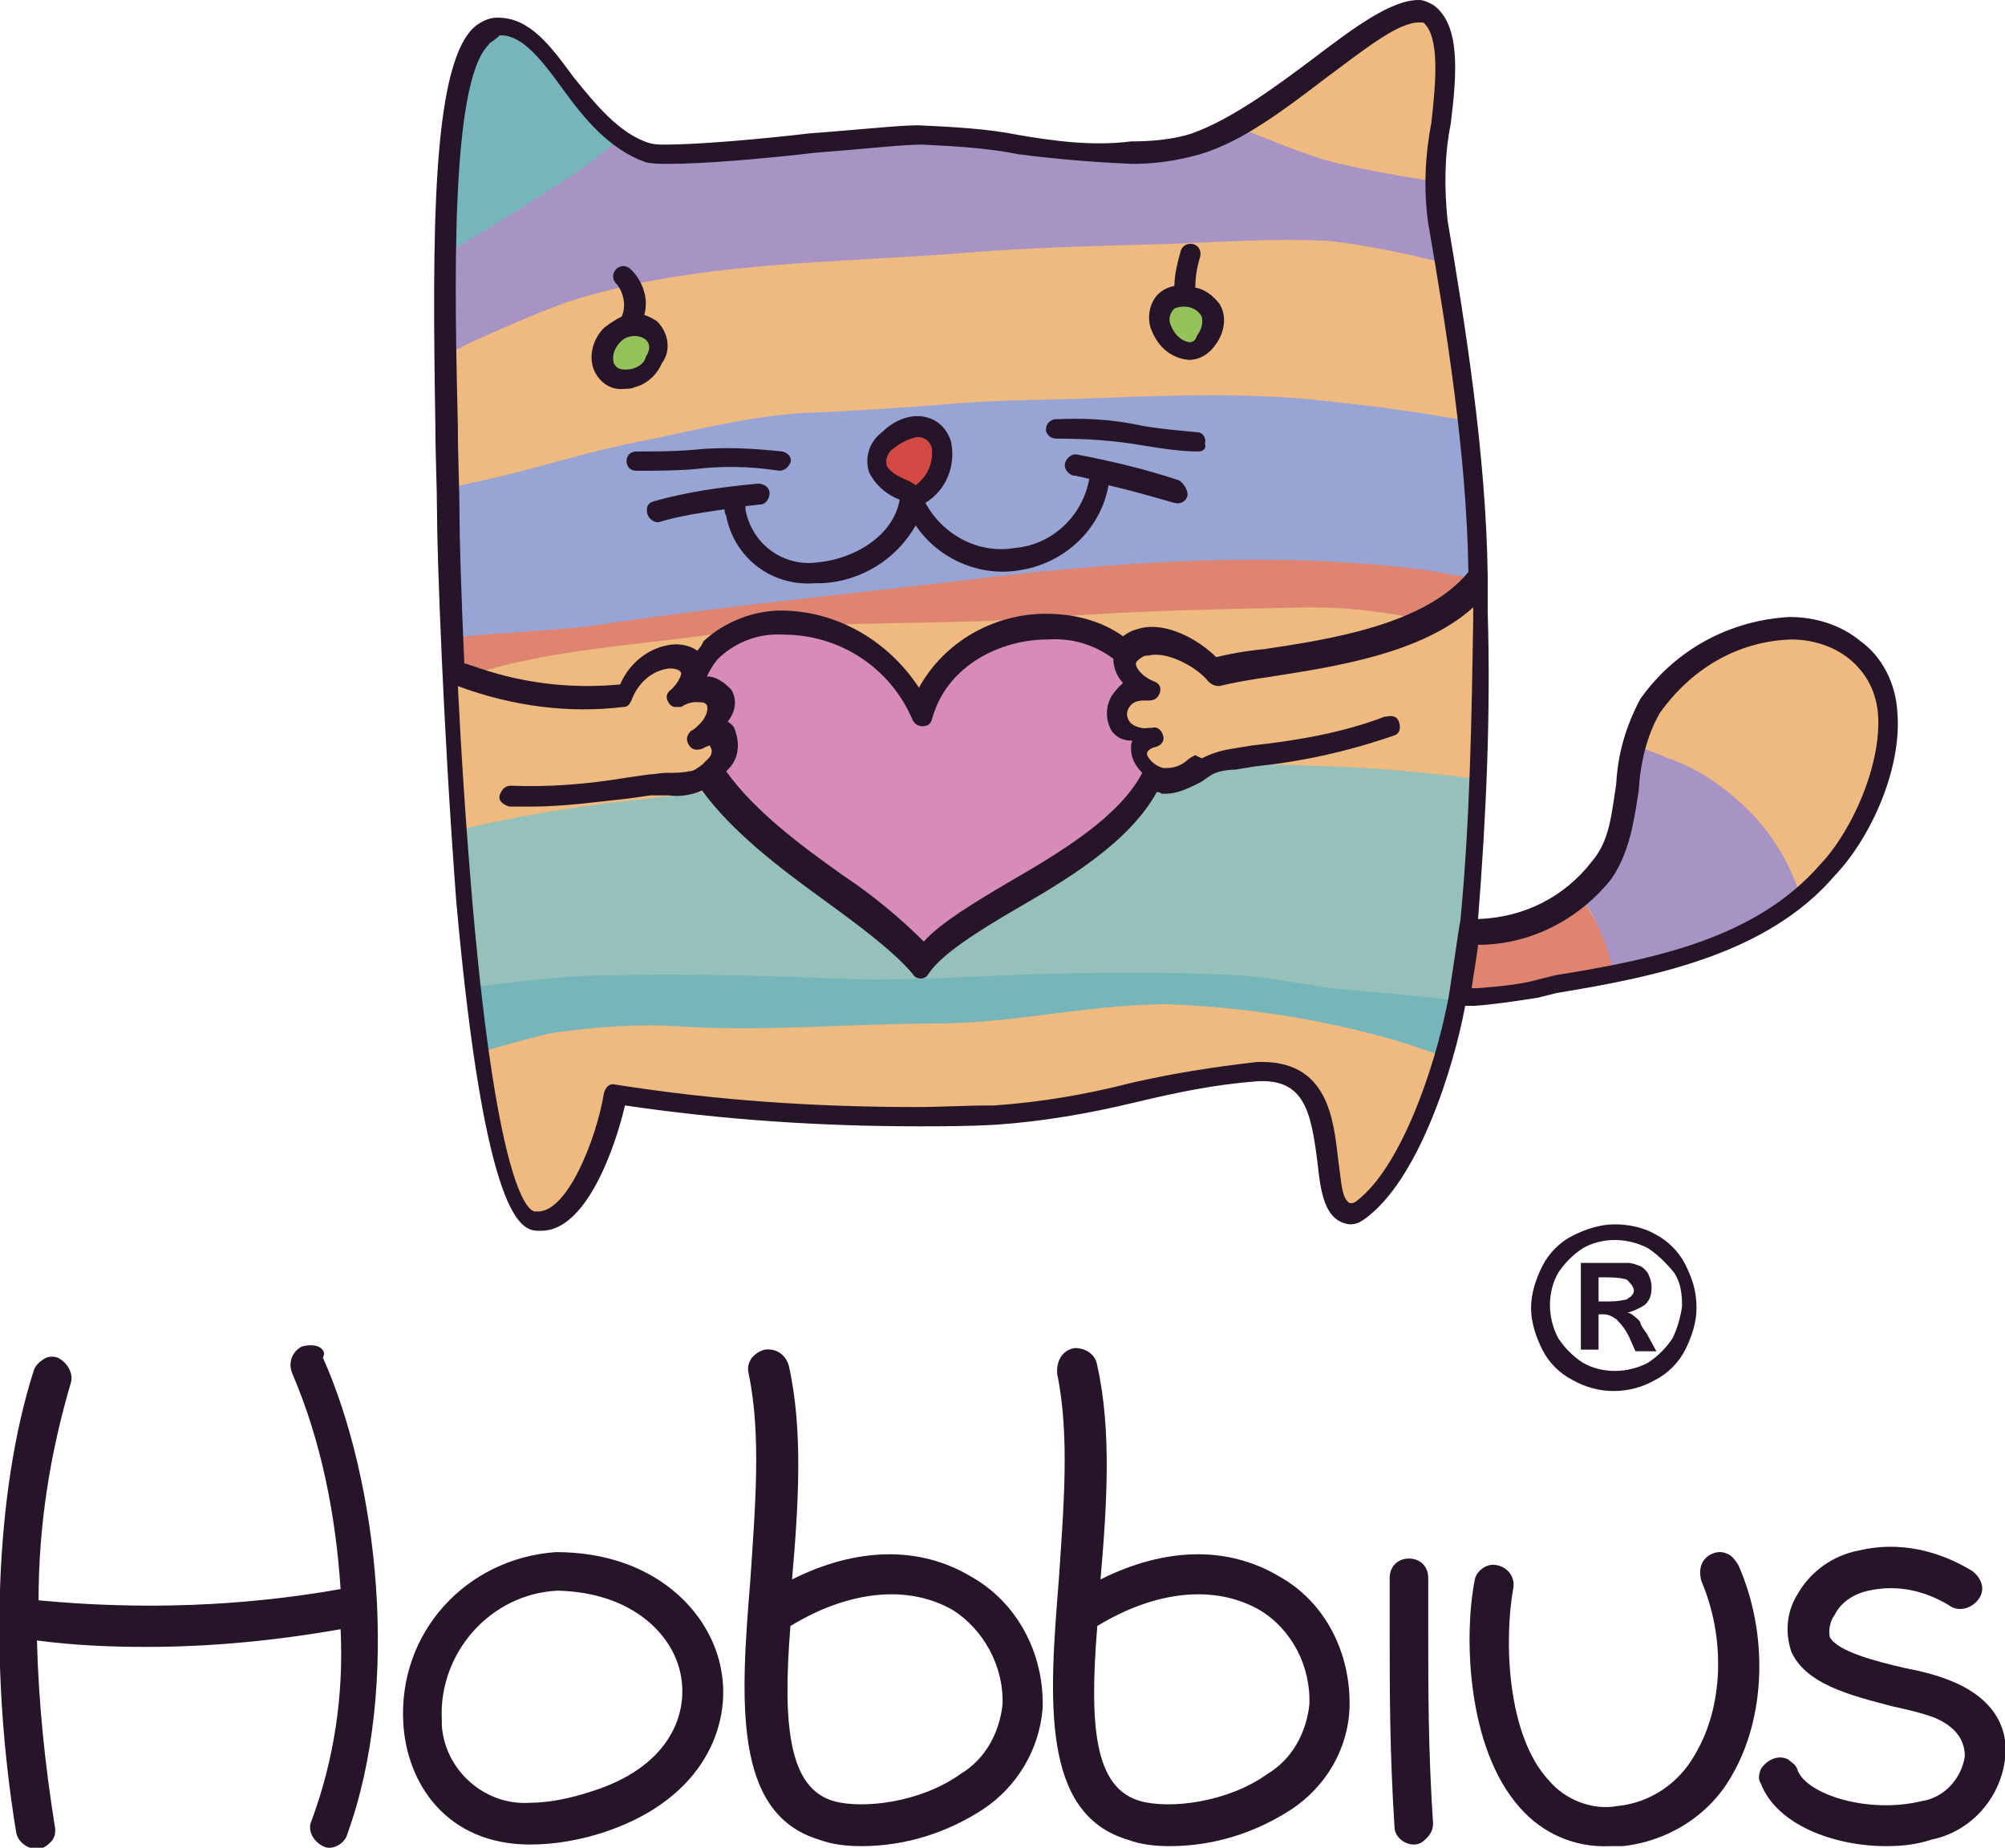<?xml version="1.0" encoding="utf-8"?>
<!-- Generator: Adobe Illustrator 23.0.2, SVG Export Plug-In . SVG Version: 6.00 Build 0)  -->
<svg version="1.1" id="Слой_1" xmlns="http://www.w3.org/2000/svg" xmlns:xlink="http://www.w3.org/1999/xlink" x="0px" y="0px"
	 width="124.8px" height="115px" viewBox="0 0 124.8 115" style="enable-background:new 0 0 124.8 115;" xml:space="preserve">
<style type="text/css">
	.st0{fill-rule:evenodd;clip-rule:evenodd;fill:#EEBA80;}
	.st1{fill-rule:evenodd;clip-rule:evenodd;fill:#DF8471;}
	.st2{fill-rule:evenodd;clip-rule:evenodd;fill:#76B5BA;}
	.st3{fill-rule:evenodd;clip-rule:evenodd;fill:#A793C4;}
	.st4{fill-rule:evenodd;clip-rule:evenodd;fill:#96C1BB;}
	.st5{fill-rule:evenodd;clip-rule:evenodd;fill:#97A4D4;}
	.st6{fill-rule:evenodd;clip-rule:evenodd;fill:#D68BB9;}
	.st7{fill-rule:evenodd;clip-rule:evenodd;fill:#261428;}
	.st8{fill-rule:evenodd;clip-rule:evenodd;fill:#95C25A;}
	.st9{fill-rule:evenodd;clip-rule:evenodd;fill:#D24A43;}
	.st10{fill:#261428;}
</style>
<title>hobbius</title>
<path class="st0" d="M115.4,40.4c-3.9-3.1-10.4-0.3-12.7,3.5c-0.4,0.7-0.8,1.5-1,2.4c-0.6,2.7-0.4,5.7-2,7.8c-1.9,2.6-5,4.1-8.3,3.9
	c0.4-3.2,0.5-6.4,0.6-9.7c0.1-3.1,0.2-11.2-0.4-11.3c-0.1,0-0.2,0-0.2,0c0.3-0.3,0.5-0.7,0.5-1.1v-0.1c-0.1-3.3-0.3-6.5-0.7-9.8
	c-0.4-3.3-0.8-6.5-1.3-9.7c-0.2-0.8-0.3-1.7-0.4-2.6c-0.1-0.8-0.2-1.7-0.2-2.5c0.1-4.5,0.8-8.1-0.5-10.5C86.5,0,81.9,4.8,76.7,7.9
	c-0.7,0.4-1.5,0.9-2.4,1.1c-4.5,1.5-12.3-0.6-17.3-0.6c-3,0-15.3,1.7-16.9,1.2c-0.6-0.3-1.2-0.5-1.8-1.1c-2.8-2.3-3.5-5.3-7.5-6.9
	c-2.1-0.6-3.1,5.6-3.2,14c0,2.1,0,4.3,0,6.3c0,3.1,0.1,5.9,0.1,8.3c0,0.5,0,1.1,0,1.5c0,1.3,0.1,4.1,0.2,7.7c0,0.9,0.1,1.9,0.1,2.8
	c0.2,2.8,0.4,5.9,0.5,9.1c0.3,3.4,0.5,6.7,0.9,9.8c0.2,1.4,0.4,2.7,0.5,4.1c0.8,6.1,2,10.6,3.4,10.7c2.6,0.4,4.5-5.5,4.9-7.9
	c7.8,1.1,15.7,1.6,23.6,1.3c4.9-0.1,11.6-2.6,16.2-2.7c6.6-0.3,2.9,8.9,6.1,8.8c2.5-1.5,4.4-6,5.6-9.9c0.4-1.3,0.7-2.6,0.8-3.6
	c0-0.1,0-0.2,0-0.2l0,0c1.9,0.4,4.7-0.4,6-0.7c1.1-0.2,2.4-0.4,3.6-0.6c4.1-0.8,8.3-2.1,11.6-4.8c0.6-0.5,1.2-1.1,1.8-1.7
	C116.6,51.1,119.6,43.6,115.4,40.4z"/>
<path class="st1" d="M65.6,38.4c5.2-0.4,10.7-0.5,16-0.6c2.4,0,4.8,0.3,7.1,0.8c1.1,0.2,3.4-1.5,3.4-2.6v-0.1
	c-1.1-0.2-2.1-0.4-3.2-0.5C79.1,34,69,34.9,59.3,36.1c-6.9,0.8-13.8,1.5-20.7,2.5c-3.5,0.5-7.1,0.5-10.5,1c0,0.9,0.1,1.9,0.1,2.8
	c4.9-1.9,11.1-2.2,16-2.9C51.2,38.5,58.5,39,65.6,38.4z"/>
<path class="st2" d="M83.8,61.5c-2.3-0.2-4.5-0.8-6.8-0.9c-3.8-0.2-7.5-0.2-11.3-0.1c-4.6,0.1-9.2,0.4-13.8,0.3s-9.3-0.3-14-0.2
	c-2.8,0.1-5.5,0.4-8.2,0.7c0.2,1.4,0.4,2.7,0.5,4.1c1.4-0.4,2.8-0.8,4.1-1.1c2.7-0.4,5.6-0.6,8.3-0.4c5.3,0.3,10.5-0.2,15.7-0.2
	c4.8,0,9.5-1.2,14.4-1.2c5.1,0.2,10.1,1,15,2.5c0.8,0.3,1.5,0.5,2.3,0.8c0.4-1.3,0.7-2.6,0.8-3.6C88.5,61.9,86.2,61.7,83.8,61.5z"/>
<path class="st1" d="M98.3,55.7c-1.9,1.7-4.4,2.5-7,2.3c0,0-0.8,3.9-0.4,4c1.9,0.4,4.7-0.4,6-0.7c1.1-0.2,2.4-0.4,3.6-0.6
	c-0.2-1.1-0.5-2.1-1.1-3.2C99.1,56.9,98.7,56.3,98.3,55.7z"/>
<path class="st3" d="M103.6,47.1c-0.4-0.2-1.1-0.4-1.9-0.8c-0.6,2.7-0.4,5.7-2,7.8c-0.4,0.6-1,1.1-1.5,1.6c0.5,0.5,0.9,1.1,1.2,1.8
	c0.5,1,0.8,2,1.1,3.2c4.1-0.8,8.3-2.1,11.6-4.8c-0.6-2-1.7-3.9-3.2-5.4S105.7,47.8,103.6,47.1z"/>
<path class="st2" d="M36.1,10.7c0.9-0.6,1.7-1.2,2.4-1.9c-2.8-2.3-3.5-5.3-7.5-6.9c-2.2-0.7-3.2,5.5-3.3,13.9l0.4-0.2
	C30.8,14.1,33.5,12.3,36.1,10.7z"/>
<path class="st3" d="M35.3,18.8c8-2.6,16.9-2.4,25.2-3.1c3.9-0.3,7.8-0.4,11.6-0.5c3.5-0.1,7.1-0.4,10.7-0.2
	c2.5,0.3,4.8,0.8,7.2,1.4c-0.2-0.8-0.3-1.7-0.4-2.6c-0.1-0.8-0.2-1.7-0.2-2.5c-2.1-0.3-4.3-0.7-6.4-1.2c-1.9-0.5-3.9-1.4-5.8-2.1
	l-0.4-0.2C76,8.3,75.2,8.7,74.4,9C70,10.7,62.2,8.6,57.2,8.6c-3,0-15.3,1.7-16.9,1.2c-0.6-0.3-1.2-0.5-1.8-1.1
	c-0.8,0.7-1.6,1.3-2.4,1.9c-2.6,1.7-5.3,3.4-8,5l-0.4,0.2c0,2.1,0,4.3,0,6.3c0.5-0.3,1-0.4,1.2-0.6C31.1,20.5,33.1,19.6,35.3,18.8z"
	/>
<path class="st4" d="M59.5,47.8c-7.2,0.3-14.5,1.4-21.8,2.2c-3,0.4-6,0.9-8.9,1.6c0.3,3.4,0.5,6.7,0.9,9.8c2.7-0.3,5.5-0.7,8.2-0.7
	c4.7-0.1,9.3,0,14,0.2c4.7,0.2,9.2-0.2,13.8-0.3c3.8-0.1,7.5-0.1,11.3,0.1c2.3,0.1,4.5,0.7,6.8,0.9c2.3,0.2,4.8,0.4,7.1,0.7
	c0-0.3,0.1-0.4,0.1-0.7c0.7-4.3,1.1-8.7,1.1-13.1c-3.1-0.4-6.1-0.7-9.2-0.8c-2.9-0.1-5.7-0.2-8.6-0.2c-0.5,0-1.1,0.8-1.7,0.8
	c-0.5,0-1.1-0.8-1.7-0.8C67,47.4,63.2,47.6,59.5,47.8z"/>
<path class="st5" d="M59.3,36.2c9.7-1.2,19.8-2,29.6-0.7c1.1,0.2,2.1,0.4,3.2,0.5c-0.1-3.3-0.3-6.5-0.7-9.8
	c-2.8-0.5-5.6-0.9-8.5-1.2c-4.9-0.6-10.1-0.4-15.1-0.2c-3.2,0.1-6.3,0.1-9.4,0.4c-2.7,0.2-5.5,0.4-8.3,0.5
	c-3.5,0.2-6.9,1.1-10.4,1.8c-3.1,0.6-6.1,1.6-9.2,2.3c-0.9,0.2-1.9,0.4-2.7,0.7c0,0.5,0,1.1,0,1.5c0,1.3,0.1,4.1,0.2,7.7
	c3.5-0.4,7.1-0.4,10.5-1C45.5,37.7,52.4,37,59.3,36.2z"/>
<path class="st6" d="M57.3,59.8c-2.7-3.4-10.1-7.1-13.1-11.6C43.8,47.7,45.4,47,45,46c-0.6-1.2,0.2-1.5-0.1-2.5
	c-0.3-1-2-0.4-1.9-0.8c1.2-5.9,11.4-5,14.2,1.9c1.6-5.6,9.2-7.1,12.9-3.7c0.5,0.5,0,0.6,1.4,1.9c0.7,0.5-1.9,0-1.9,2.2
	c0.1,1.1,2.4,0.8,2.2,0.9c-1.8,1.1,0,1.7-0.3,2.4C69.3,53.5,59.4,56.5,57.3,59.8z"/>
<path class="st7" d="M40.9,20c-0.3-0.2-0.5-0.3-0.8-0.4c0.3-1-0.1-2.1-0.8-2.8c-0.3-0.3-0.6-0.3-0.9-0.1c-0.3,0.3-0.3,0.6-0.1,0.9
	l0.1,0.1c0.4,0.5,0.6,1.3,0.3,2c-0.4,0.2-0.7,0.4-1.1,0.7c-0.7,0.7-1,1.8-0.6,2.7c0.4,0.8,1.1,1.2,1.9,1.1c0.2,0,0.4,0,0.6-0.1
	c0.8-0.2,1.4-0.8,1.7-1.5C41.8,21.8,41.6,20.7,40.9,20z"/>
<path class="st7" d="M75.9,18.9c-0.4-0.5-0.9-0.9-1.5-1c0-0.6,0.1-1.3,0.3-1.9c0.1-0.4-0.1-0.7-0.4-0.8c-0.4-0.1-0.7,0.1-0.8,0.4
	l0,0c-0.2,0.7-0.4,1.5-0.4,2.2c-1.6,0.3-1.8,2-1.4,2.8c0.4,1,1.2,1.7,2.3,1.8c0.7,0,1.3-0.4,1.7-1C76.2,20.7,76.4,19.7,75.9,18.9z"
	/>
<path class="st8" d="M38.6,21.3L38.6,21.3c-0.4,0.4-0.5,0.9-0.4,1.3c0.2,0.4,0.5,0.4,0.8,0.4c0.5,0,1.1-0.3,1.2-0.8
	C41,21,39.3,20.5,38.6,21.3z"/>
<path class="st8" d="M73.1,19.2c-0.3,0.3-0.4,0.7-0.2,1.1c0.2,0.5,0.6,0.9,1.1,1l0,0c0.1,0,0.4,0,0.5-0.4c0.3-0.4,0.4-0.8,0.3-1.2
	C74.4,19,73.6,19,73.1,19.2z"/>
<path class="st7" d="M48.5,29.3L48.5,29.3c-1.9-0.3-3.6-0.3-5.3-0.1c-1.2,0.1-2.5,0.1-3.6,0.1c-0.4,0-0.6-0.3-0.6-0.6l0,0
	c0-0.4,0.3-0.6,0.6-0.6l0,0c1.1,0,2.3,0,3.5-0.1c1.9-0.2,3.7-0.1,5.6,0.1c0.4,0.1,0.6,0.4,0.5,0.7C49.1,29,48.9,29.3,48.5,29.3
	L48.5,29.3z"/>
<path class="st7" d="M74.6,28.1L74.6,28.1c-1.1,0-2.4-0.2-3.6-0.4c-1.8-0.3-3.4-0.4-5.2-0.4c-0.4,0-0.6-0.2-0.7-0.5l0,0
	c0-0.4,0.2-0.6,0.5-0.7c1.9-0.1,3.7,0,5.5,0.4c1.1,0.2,2.4,0.3,3.4,0.4c0.4,0,0.6,0.4,0.5,0.7C75.1,27.9,74.9,28.1,74.6,28.1
	L74.6,28.1z"/>
<path class="st7" d="M73.4,29.9c-2.1-0.7-4.2-1.2-6.3-1.6c-0.4-0.1-0.7,0.2-0.8,0.5c-0.1,0.4,0.2,0.7,0.5,0.8h0.1l0.9,0.2
	c-0.4,2.3-2.3,4.1-4.6,4.3c-2.3,0.4-4.5-0.8-5.6-2.8c1.3-0.8,1.9-2.3,1.6-3.8c-0.3-1-1.1-1.6-2.1-1.6c-0.8,0-1.6,0.4-2.2,1
	c-0.8,0.6-1.1,1.6-0.8,2.5c0.4,0.8,1.1,1.4,1.9,1.7c-0.4,2.3-2.9,3.7-5.1,3.9c-2.1,0.3-4.1-1.1-4.5-3.3c0-0.1,0-0.1,0-0.2l0.9-0.1
	c0.4,0,0.6-0.4,0.6-0.7l0,0c0-0.4-0.4-0.6-0.7-0.6c-2.2,0.2-4.4,0.5-6.5,1.1c-0.4,0.1-0.5,0.4-0.4,0.8c0.1,0.3,0.4,0.5,0.6,0.5H41
	c1.3-0.4,2.7-0.6,4.1-0.8c0,0.1,0,0.2,0.1,0.4c0.5,2.6,2.8,4.4,5.5,4.2h0.4c2.5-0.1,4.7-1.5,5.9-3.6c1.4,2.1,4,3.2,6.4,2.8
	c2.8-0.4,5.1-2.5,5.6-5.3c1.3,0.3,2.7,0.7,4.1,1.1c0.4,0.1,0.7-0.1,0.8-0.4S73.7,30.1,73.4,29.9L73.4,29.9z"/>
<path class="st9" d="M58,27.9c-0.1-0.4-0.4-0.7-0.9-0.7c-0.6,0.1-1.1,0.4-1.6,0.8c-0.3,0.3-0.4,0.6-0.3,1c0.2,0.4,0.8,0.7,1.5,1
	l0.3,0.2C57.8,29.6,58.1,28.7,58,27.9z"/>
<path class="st7" d="M113.3,53.8c-4,4.6-10.3,5.9-16.5,6.9c-0.4,0.1-0.8,0.2-1.2,0.3c-1.1,0.3-2.4,0.4-3.6,0.5h-0.4
	c0.1-0.7,0.4-2.5,0.4-2.7h0.3c3.2-0.1,6.1-1.7,8-4.1c1.1-1.6,1.4-3.5,1.7-5.5c0.1-1.7,0.5-3.4,1.3-4.8c1.9-2.7,4.8-4.5,8.2-4.6
	c1.3,0,2.6,0.4,3.6,1.2c1.1,0.9,1.7,2.1,1.8,3.5C117.1,47.6,115.3,51.7,113.3,53.8L113.3,53.8z M90.9,57.3c-0.1,0.4-0.7,4.8-0.8,5.1
	c-0.8,4.1-2.9,10.2-5.6,12.3c-0.1,0.1-0.4,0.3-0.6,0.1c-0.4-0.4-0.4-1.2-0.6-2.6c-0.3-2.5-0.6-6.3-5.1-6.1c-2.6,0.3-5.2,0.7-7.8,1.3
	c-2.7,0.7-5.6,1.2-8.5,1.4c-1.9,0-3.4,0.1-4.8,0.1c-6.3,0-12.5-0.4-18.8-1.4c-0.4-0.1-0.6,0.2-0.7,0.5c-0.5,3-2.3,7.4-4.1,7.4h-0.2
	c-0.3,0-2.3-0.8-3.9-19.3c-0.4-4.7-0.7-9.3-0.9-13.4C32,44,35.5,44.4,38.8,44c0.3,0,0.4-0.2,0.5-0.4c0.4-1.1,1.3-1.9,2.4-2
	c0.5,0,0.7,0.2,0.7,0.3s-0.1,0.5-0.6,1c-0.3,0.2-0.4,0.5-0.2,0.8c0.1,0.2,0.3,0.3,0.4,0.3c0.2,0,0.3,0,0.4,0
	c0.3-0.2,0.6-0.3,0.9-0.3c0.4,0,0.6,0,0.7,0.2c0.1,0.2,0,0.8-0.6,1.3c-0.1,0.1-0.2,0.2-0.4,0.3c-0.3,0.3-0.3,0.6-0.1,0.9
	c0.2,0.3,0.5,0.3,0.8,0.2l0,0c0.2-0.1,0.4-0.2,0.5-0.2c0,0.1,0.1,0.2,0.1,0.3c0,0.3-0.1,0.4-0.3,0.6c-0.1,0.1-0.2,0.2-0.3,0.3
	c-0.3,0.2-0.5,0.4-0.8,0.4c-0.4,0.1-0.9,0.1-1.4,0.1c-0.4,0-0.8,0.1-1.1,0.1l-1.4,0.2c-2.4,0.4-4.8,0.6-7.2,0.5
	c-0.4,0-0.6,0.3-0.7,0.6c-0.1,0.4,0.3,0.6,0.6,0.7l0,0c0.5,0,1,0,1.4,0c2,0,4.1-0.3,6-0.5l1.4-0.2c0.4,0,0.7,0,1.1,0
	c0.7,0.1,1.4,0,2.1-0.3c1.9,2.6,4.8,4.8,7.7,6.9c2.2,1.6,4.2,3.1,5.4,4.5c0.1,0.2,0.3,0.3,0.5,0.3l0,0c0.2,0,0.4-0.1,0.5-0.3
	c0.8-1.2,3-2.6,5.4-4c3.3-1.9,7.1-4.2,8.8-7.3c0.1,0,0.2,0,0.3,0.1h0.3c0.6,0,1.3-0.3,1.9-0.6c0.2-0.1,0.4-0.2,0.5-0.3l0.3-0.2
	c0.4-0.3,1.1-0.4,1.6-0.4l1.2-0.2c2.9-0.3,5.7-0.9,8.6-1.9c0.4-0.1,0.5-0.4,0.4-0.8c-0.1-0.4-0.4-0.5-0.8-0.4h-0.1
	c-2.6,1-5.5,1.5-8.3,1.8l-1.2,0.2c-0.7,0.1-1.3,0.3-1.9,0.6L74.4,47c-0.2,0.1-0.4,0.2-0.6,0.4c-0.4,0.3-0.8,0.4-1.2,0.4h-0.2
	c-0.4-0.1-0.8-0.4-1-0.8c0,0,0,0,0-0.1s0-0.1,0.1-0.2c0.1-0.1,0.3-0.2,0.4-0.2c0.4-0.1,0.6-0.4,0.5-0.7c-0.1-0.4-0.4-0.6-0.7-0.5
	l0,0h-0.2c-0.4,0.1-1-0.1-1.2-0.4c-0.2-0.3-0.2-0.6,0-0.9s0.5-0.4,0.9-0.4c0.1,0,0.2,0,0.3,0c0.4,0,0.6-0.2,0.7-0.5
	c0.1-0.4-0.1-0.6-0.4-0.7c-0.7-0.3-1.1-0.8-1.1-1.1c0-0.1,0.2-0.3,0.4-0.4c0.1-0.1,0.3-0.1,0.4-0.1c1.1-0.3,3,0.7,3.7,1.6
	c0.2,0.2,0.4,0.3,0.7,0.3c0.8-0.2,1.9-0.4,3.3-0.6c3.8-0.6,9.3-1.4,12.5-4.3v0.8C91.6,44.7,91.5,51.1,90.9,57.3L90.9,57.3z
	 M69.2,45.5c-0.4-0.7-0.4-1.5,0-2.2c0.2-0.3,0.4-0.5,0.7-0.8c-0.4-0.4-0.6-1-0.6-1.5l0,0c-1.2-0.9-2.6-1.3-4.1-1.2
	c-2.9,0-6.3,1.6-7.2,5c-0.1,0.3-0.3,0.4-0.6,0.4c-0.3,0-0.5-0.2-0.6-0.4c-1.4-3.3-4.6-5.3-8-5.3c-1.5-0.1-2.9,0.4-4,1.4
	c-0.4,0.4-0.6,0.8-0.8,1.2c0.6,0,1.1,0.4,1.5,0.8c0.4,0.6,0.3,1.4-0.2,2c0.1,0.1,0.3,0.2,0.4,0.4c0.4,1,0.3,2-0.5,2.7
	c1.7,2.4,4.6,4.6,7.3,6.5c1.8,1.2,3.5,2.6,5,4.1c1.1-1.2,3.1-2.4,5.3-3.7c3.3-1.9,6.9-4.1,8.3-6.8c-0.4-0.4-0.7-0.9-0.7-1.5
	c0-0.2,0-0.4,0.1-0.5C69.9,46.1,69.5,45.9,69.2,45.5L69.2,45.5z M30.4,2.8c-2.4,2.4-2.1,15.3-1.9,23.8c0,1.9,0.1,3.8,0.1,5.3
	c0,1.5,0.1,4.9,0.3,9.4c0.2,0,0.3,0.1,0.4,0.1c3,1.1,6.1,1.5,9.3,1.2c0.6-1.4,1.9-2.4,3.4-2.5H42c0.5,0,1,0.1,1.4,0.4
	c0.2-0.2,0.3-0.4,0.4-0.6c1.3-1.2,3.1-1.9,4.8-1.9c3.5,0,6.7,1.9,8.6,4.8c1.6-2.9,4.7-4.6,7.9-4.6c1.7,0,3.4,0.4,4.8,1.4
	c0.4-0.3,0.7-0.4,1.1-0.5c1.6-0.4,3.6,0.7,4.7,1.8c0.8-0.2,1.9-0.4,3-0.5c4-0.6,10-1.5,12.7-4.8c-0.1-7.3-1.4-15.3-2.5-21.7
	c-0.3-2.1-0.2-4.2,0.2-6.3c0.3-2.7,0.5-5.3-0.5-6.2c-0.1,0-0.2,0-0.3,0c-1.3,0-3.4,1.7-5.7,3.4c-2.5,1.9-5.2,4-7.9,4.8
	c-1.4,0.4-2.8,0.6-4.2,0.6c-2.4-0.1-4.8-0.3-7.1-0.6c-2-0.4-4-0.5-6-0.6h-0.1c-1.1,0-3.8,0.3-6.5,0.5c-3.4,0.4-7.1,0.7-9.2,0.7
	c-0.4,0-1,0-1.4-0.1c-2.3-0.8-3.9-2.8-5.2-4.6s-2.5-3.3-3.8-3.3h-0.1C30.7,2.6,30.5,2.6,30.4,2.8z M118.1,44.3
	c-0.1-1.7-0.9-3.4-2.3-4.4c-1.2-1-2.8-1.5-4.4-1.5c-3.7,0.2-7.1,2-9.3,5.1c-0.9,1.7-1.4,3.4-1.5,5.3c-0.3,1.9-0.4,3.5-1.5,4.8
	c-1.7,2.2-4.2,3.5-7.1,3.6c0.5-6.3,0.8-12.8,0.6-19.1v-2.3c-0.1-7.5-1.4-15.6-2.5-22.1c-0.2-2-0.2-4,0.2-6c0.4-3.2,0.6-6.2-1.1-7.4
	l-0.2-0.1C88.8,0.1,88.6,0,88.3,0c-1.7,0-4,1.7-6.5,3.6c-2.4,1.8-5.1,3.8-7.6,4.7c-1.2,0.4-2.6,0.5-3.8,0.5c-2.3,0.3-4.7,0-7-0.4
	c-2-0.4-4.1-0.5-6.2-0.6h-0.1c-1.2,0-3.9,0.3-6.7,0.5c-3.4,0.4-7.1,0.7-9,0.7c-0.4,0-0.6,0-1-0.1c-1.9-0.6-3.4-2.5-4.7-4.1
	C34.3,2.9,33,1.1,31,1.1h-0.1c-0.5,0-1.1,0.3-1.5,0.7c-2.5,2.6-2.5,12.7-2.3,24.7c0,1.9,0.1,3.8,0.1,5.3c0,2.7,0.4,13.7,1.2,24.3
	c1.8,20.1,4.1,20.4,5,20.5h0.3c2.8,0,4.6-5.2,5.2-7.8c6.1,0.9,12.2,1.3,18.3,1.3c1.4,0,3,0,4.8-0.1c2.9-0.2,5.8-0.7,8.7-1.4
	c2.5-0.6,4.9-1.1,7.5-1.3c3-0.2,3.4,1.9,3.8,5c0.2,1.8,0.4,3.7,2,3.9c0.4,0,0.6-0.1,0.9-0.3c3.4-2.4,5.6-9.5,6.3-13.3
	c0.2,0,0.4,0,0.6,0c1.3-0.1,2.6-0.3,3.9-0.5c0.4-0.1,0.8-0.2,1.2-0.3c6.1-1,13.1-2.4,17.3-7.3C116.4,52.2,118.4,47.9,118.1,44.3z"/>
<path class="st10" d="M34.6,96.6L34.6,96.6c-5.6,0.4-9.8,5-9.5,10.6c0.2,3.8,2.7,7.6,7.9,7.6c1.6,0,3.2-0.3,4.7-0.8
	c6.2-2.1,7.8-6.7,7.2-10C44.3,100.4,40.8,96.6,34.6,96.6z M42.4,104.4c0.4,2.4-0.8,5.6-5.6,7.1c-1.2,0.4-2.6,0.7-3.8,0.7
	c-2.8,0.2-5.3-2-5.5-4.8c0-0.1,0-0.3,0-0.4c-0.2-4.1,3-7.8,7.2-8C39.4,99.1,42,101.8,42.4,104.4z"/>
<path class="st10" d="M60.4,98.1c-3.2-1.9-7.1-1.8-11.1,0.2c0.4-4.6,0.7-9.3-0.2-13.3c-0.2-0.7-0.8-1.1-1.5-1
	c-0.4,0.1-0.6,0.3-0.8,0.5c-0.2,0.3-0.3,0.6-0.2,1c0.8,3.8,0.4,8.4,0.1,12.9c-0.6,7.4-1.1,14.5,4.3,16.1c0.8,0.3,1.7,0.4,2.6,0.4
	c2.7,0,5.3-0.8,7.6-2.3c2.1-1.4,3.5-3.7,3.7-6.3C65,102.9,63.3,99.7,60.4,98.1z M62.4,106.1c-0.2,1.8-1.1,3.4-2.6,4.3
	c-2.5,1.8-6.1,2.2-7.9,1.7c-2.8-0.8-3.2-4.7-2.7-10.9c3.6-2.2,7.3-2.6,10.1-1C61.2,101.4,62.5,103.7,62.4,106.1z"/>
<path class="st10" d="M79.6,98.1c-3.2-1.9-7.1-1.8-11.1,0.2c0.4-4.6,0.7-9.3-0.2-13.3c-0.1-0.7-0.7-1.1-1.4-1.1
	c-0.7,0.1-1.1,0.7-1.1,1.4c0,0.1,0,0.1,0,0.2c0.8,3.8,0.4,8.4,0.1,12.9c-0.6,7.4-1.1,14.5,4.3,16.1c0.8,0.3,1.7,0.4,2.6,0.4
	c2.7,0,5.3-0.8,7.6-2.3c2.1-1.4,3.5-3.7,3.6-6.3C84.1,102.9,82.5,99.7,79.6,98.1z M81.5,106.1c-0.2,1.8-1.1,3.4-2.6,4.3
	c-2.5,1.8-6.1,2.2-7.9,1.7c-2.9-0.8-3.2-4.7-2.7-10.9c3.6-2.2,7.3-2.6,10.1-1C80.4,101.4,81.6,103.7,81.5,106.1z"/>
<path class="st10" d="M88.9,101.4c0-1.1,0-2,0-3.2c0-0.7-0.5-1.2-1.2-1.2c-0.7,0-1.2,0.5-1.2,1.2c0,1.1,0,2.1,0,3.2
	c0,3.9,0,7.6,0.3,12.3c0,0.6,0.6,1.1,1.2,1.1H88c0.4,0,0.6-0.2,0.8-0.4c0.3-0.3,0.4-0.6,0.4-0.9C88.9,108.9,88.9,105.3,88.9,101.4z"
	/>
<path class="st10" d="M107.5,96.7c-0.6-0.3-1.4,0.1-1.6,0.7c-0.1,0.3-0.1,0.6,0,1c1.5,3.5,1.4,7.8-0.4,10.8c-1,1.8-2.8,3-4.8,3.2
	c-1.6,0.3-3.3-0.4-4.3-1.6c-2.6-2.8-2.8-8.7-2.2-12c0.1-0.7-0.4-1.3-1.1-1.4c-0.6-0.1-1.2,0.4-1.3,0.9c-0.7,3.5-0.5,10.5,2.8,14.2
	c1.4,1.6,3.4,2.5,5.6,2.4c0.3,0,0.5,0,0.8,0c2.8-0.3,5.4-1.9,6.8-4.4c2.1-3.6,2.3-8.8,0.4-13.1C108,97.1,107.8,96.8,107.5,96.7z"/>
<path class="st10" d="M19.8,83.8c-0.3-0.1-0.6-0.1-1,0c-0.6,0.3-0.9,1-0.6,1.7l0,0c1.8,4.2,2.7,8.8,3,13.4
	c-6.2,1.1-12.5,1.3-18.8,0.7c0-4.6,0.7-9.1,2-13.5c0.2-0.6-0.2-1.3-0.8-1.6l0,0c-0.3-0.1-0.6-0.1-0.9,0.1S2.2,85,2.1,85.3
	c-2.4,7.5-2.8,18.3-1.1,28.7c0.1,0.7,0.8,1.1,1.4,1.1c0.4-0.1,0.6-0.3,0.8-0.5s0.3-0.6,0.2-1c-0.6-3.8-1-7.6-1.1-11.5
	c2.3,0.3,4.5,0.4,6.8,0.4c4.1,0,8.1-0.4,12.1-1.1c0.2,4.1-0.4,8.1-1.8,11.9c-0.3,0.6,0.1,1.3,0.7,1.6c0.2,0.1,0.3,0.1,0.4,0.1
	c0.5,0,1-0.4,1.1-0.8c3.4-9.3,1.9-22.1-1.5-29.7C20.3,84.1,20,83.9,19.8,83.8z"/>
<path class="st10" d="M121.4,104.6c-1-0.4-1.9-0.6-2.9-0.8c-1.7-0.4-4.1-1-4.6-1.9c-0.1-0.4,0-1,0.3-1.4c0.4-0.8,1.2-1.3,2.1-1.5
	c1.8-0.4,3.5,0,5,0.9c0.5,0.4,1.3,0.3,1.8-0.3s0.3-1.3-0.3-1.8c-2.1-1.3-4.6-1.9-7.1-1.3c-1.6,0.3-3,1.3-3.8,2.7
	c-0.7,1.1-0.8,2.4-0.4,3.6c0.9,2,3.6,2.7,6.3,3.4c0.9,0.2,1.8,0.4,2.6,0.7c1.2,0.5,1.9,1.3,1.9,2.4c-0.2,1.4-1.3,2.6-2.7,2.8
	c-3.3,0.8-7.1-0.4-7.7-1.9c-0.1-0.4-0.4-0.5-0.6-0.7c-0.6-0.3-1.3,0-1.7,0.6c-0.1,0.3-0.2,0.6,0,0.9c1,2.6,4.6,3.9,7.8,3.9
	c1,0,1.9-0.1,2.8-0.4c2.5-0.5,4.3-2.6,4.6-5C125.1,107.2,123.7,105.5,121.4,104.6z"/>
<path class="st10" d="M104.9,78.7c-0.4-0.8-1.1-1.5-1.9-1.9c-0.7-0.4-1.6-0.6-2.5-0.6c-0.9,0-1.8,0.3-2.6,0.7s-1.5,1.1-1.9,1.9
	c-0.4,0.8-0.7,1.7-0.7,2.6c0,0.9,0.3,1.8,0.7,2.6c0.4,0.8,1.1,1.5,1.9,1.9c1.6,0.9,3.5,0.9,5.1,0c0.8-0.4,1.5-1.1,1.9-1.9
	c0.4-0.8,0.7-1.7,0.7-2.6C105.6,80.3,105.3,79.5,104.9,78.7z M104.1,83.3c-0.4,0.6-0.9,1.1-1.5,1.5c-1.3,0.7-2.9,0.7-4.1,0
	c-0.6-0.4-1.1-0.9-1.5-1.5c-0.7-1.3-0.7-2.9,0-4.1c0.4-0.6,0.9-1.1,1.5-1.5c1.2-0.7,2.8-0.7,4.1,0c0.6,0.4,1.1,0.9,1.6,1.5
	c0.4,0.6,0.5,1.3,0.5,2.1C104.6,82,104.4,82.7,104.1,83.3L104.1,83.3z"/>
<path class="st10" d="M102.5,83c-0.3-0.4-0.4-0.6-0.4-0.7c-0.1-0.2-0.3-0.3-0.4-0.4c-0.1-0.1-0.3-0.2-0.4-0.2
	c0.4-0.1,0.8-0.3,1.1-0.5c0.3-0.3,0.4-0.6,0.4-1.1c0-0.3-0.1-0.6-0.2-0.8c-0.1-0.2-0.3-0.4-0.5-0.5c-0.3-0.1-0.5-0.2-0.8-0.2
	c-0.1,0-0.7,0-1.8,0h-1.1V84h1.1v-2.2h0.3c0.3,0,0.5,0.1,0.8,0.3c0.4,0.4,0.6,0.7,0.8,1.1l0.4,0.9h1.3L102.5,83z M101.1,80.9
	c-0.4,0.1-0.8,0.1-1.2,0.1h-0.4v-1.5h0.4c0.4,0,0.8,0,1.2,0.1c0.2,0,0.3,0.2,0.4,0.3c0.1,0.1,0.2,0.3,0.2,0.4c0,0.2-0.1,0.3-0.2,0.4
	C101.3,80.8,101.3,80.9,101.1,80.9z"/>
</svg>
